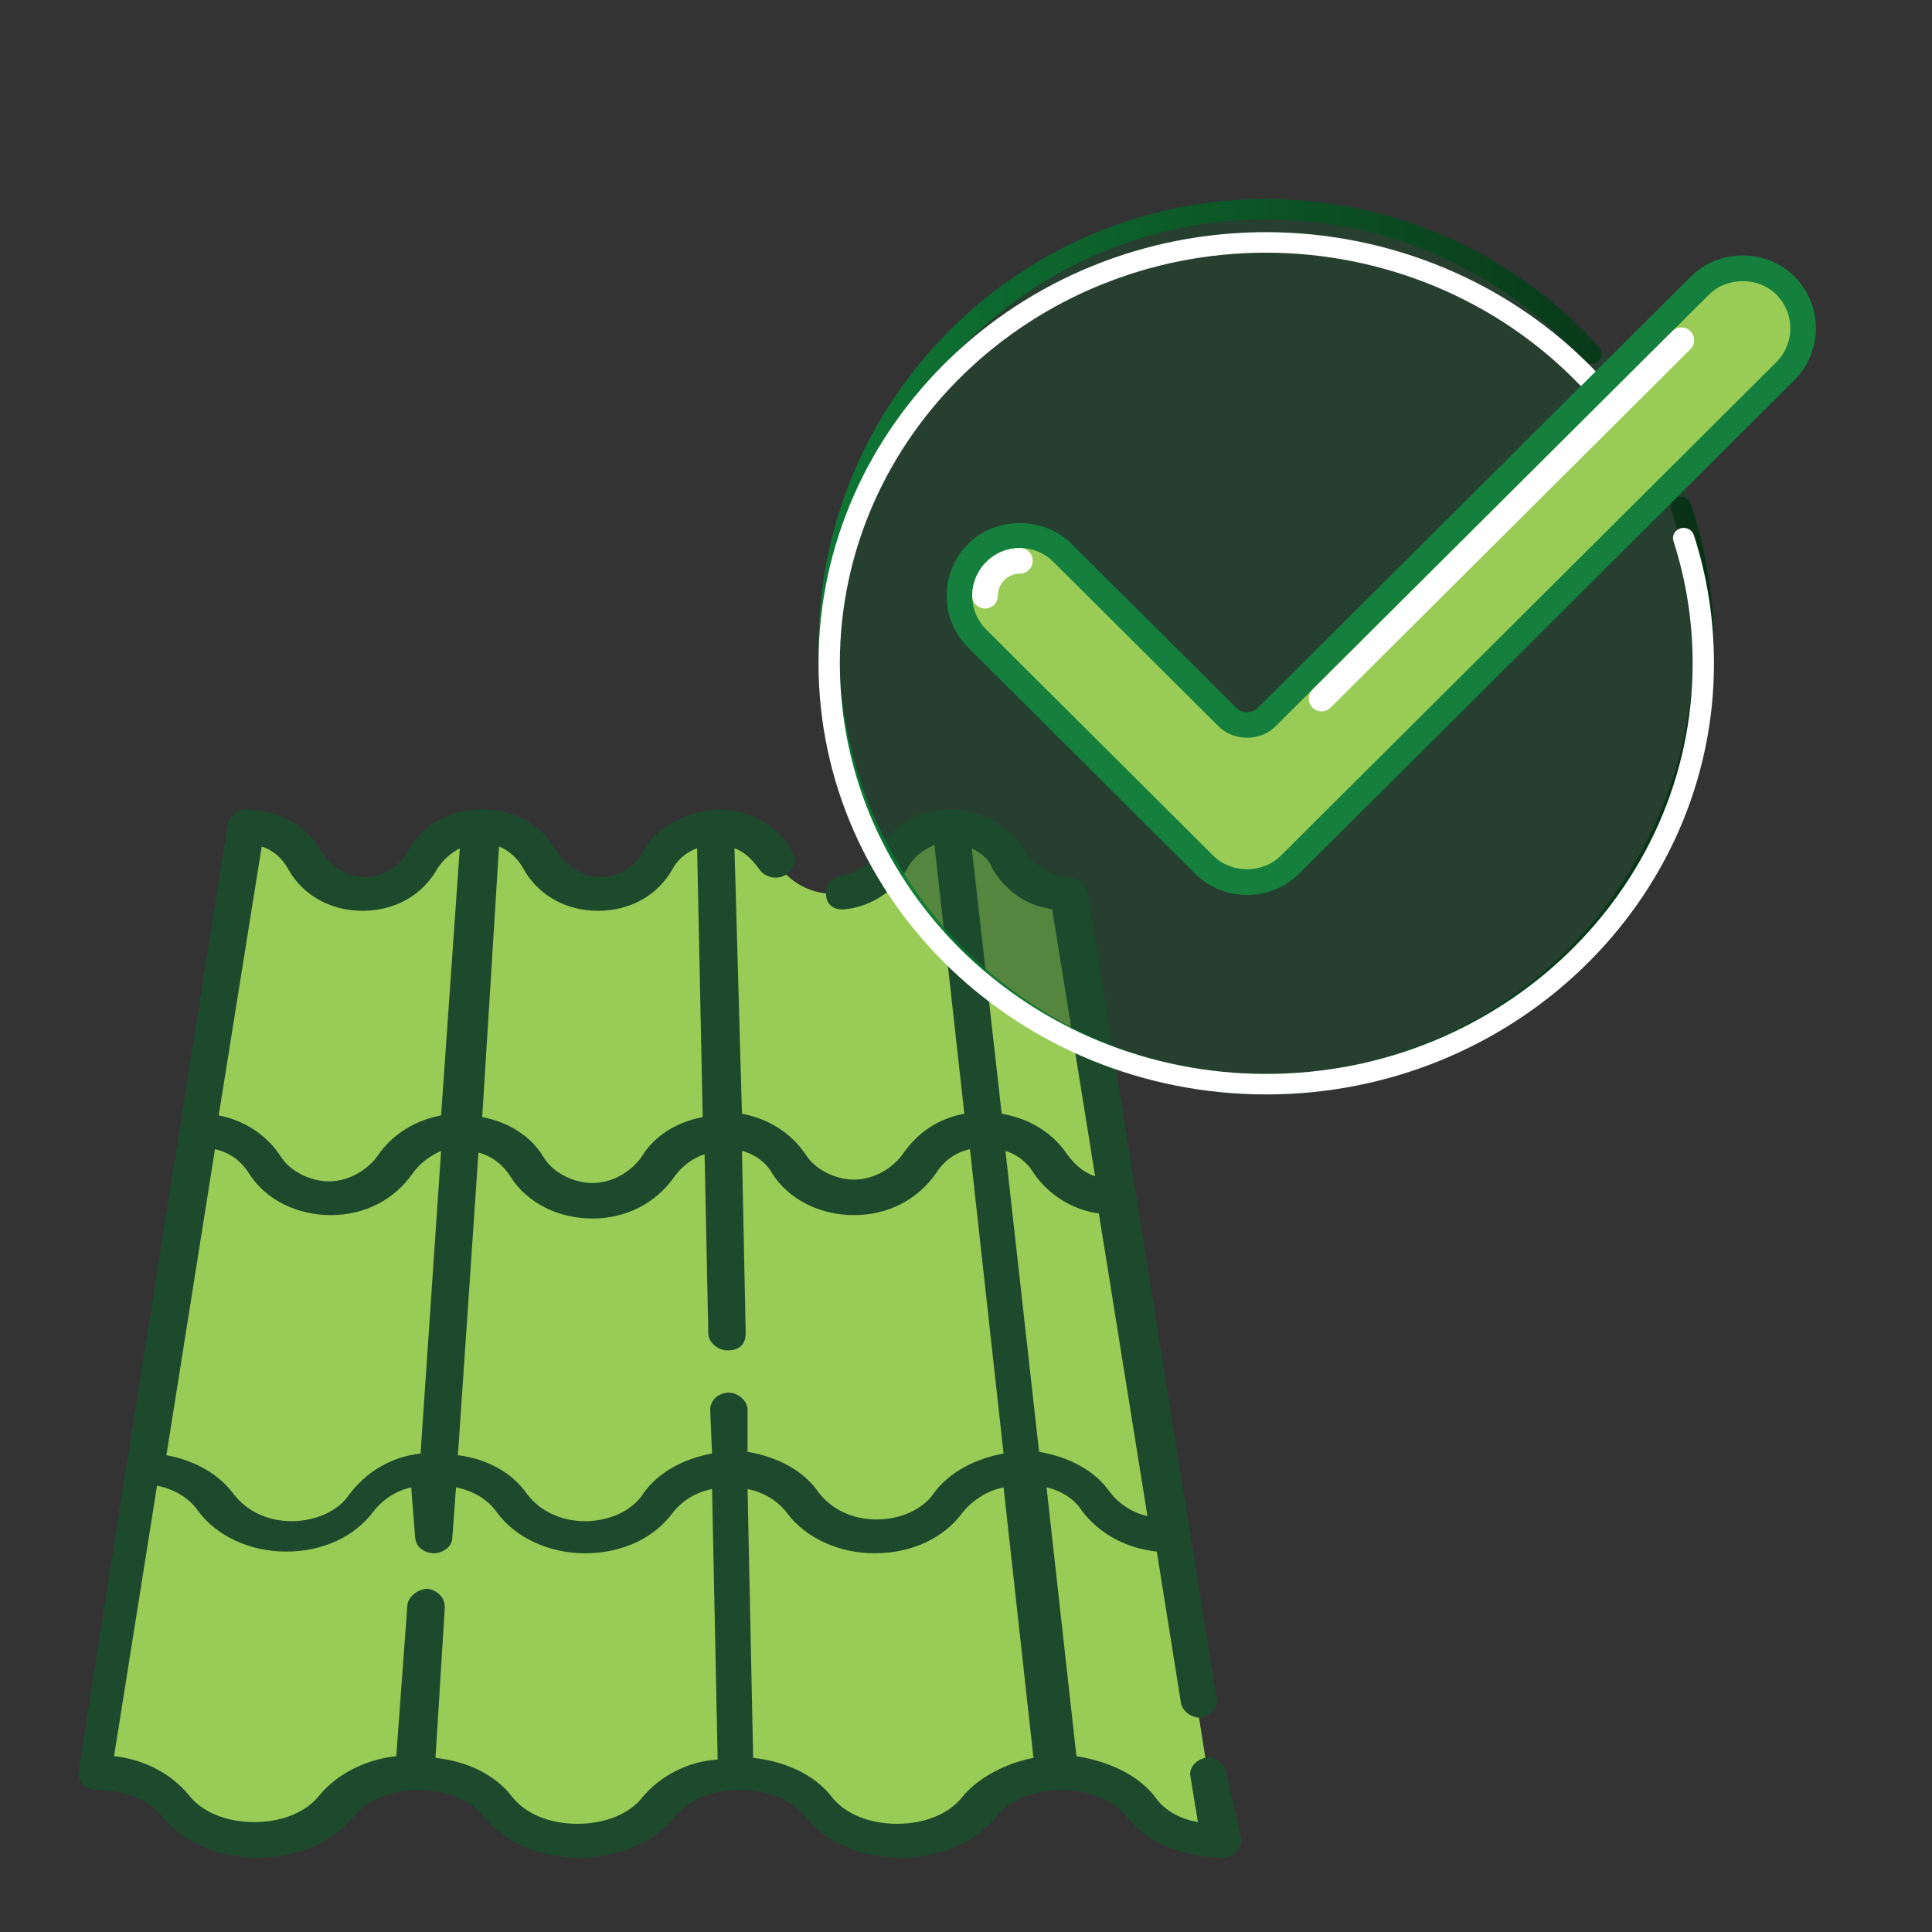 <svg width="74" height="74" viewBox="0 0 74 74" fill="none" xmlns="http://www.w3.org/2000/svg">
<rect x="0" y="0" width="74" height="74" fill="#333333" stroke="none"/>
<g clip-path="url(#clip0_361_1278)">
<path d="M9.451 31.648C10.324 31.648 11.19 32.082 11.706 32.943C12.722 34.672 15.184 34.672 16.201 32.943C17.217 31.214 19.679 31.214 20.696 32.943C21.712 34.672 24.174 34.672 25.191 32.943C26.207 31.214 28.669 31.214 29.686 32.943C30.702 34.672 33.164 34.672 34.181 32.943C35.197 31.214 37.659 31.214 38.675 32.943C39.184 33.804 40.057 34.238 40.93 34.238H40.944L46.67 70.503C45.482 70.503 44.294 70.07 43.6 69.208C42.211 67.479 38.854 67.479 37.466 69.208C36.077 70.937 32.72 70.937 31.332 69.208C29.943 67.479 26.586 67.479 25.198 69.208C23.809 70.937 20.452 70.937 19.064 69.208C17.675 67.479 14.318 67.479 12.93 69.208C11.541 70.937 8.184 70.937 6.796 69.208C6.101 68.347 4.913 67.913 3.725 67.913L9.451 31.648Z" fill="#99CC56"/>
<path d="M46.957 67.848C46.885 67.524 46.527 67.265 46.169 67.33C45.811 67.395 45.525 67.719 45.597 68.043L45.883 69.791C45.167 69.661 44.595 69.338 44.237 68.82C43.593 67.978 42.447 67.46 41.23 67.265L40.085 56.969C40.658 57.098 41.159 57.422 41.445 57.875C42.089 58.717 43.092 59.3 44.308 59.429L45.239 65.258C45.382 65.776 46.026 65.841 46.026 65.776C46.384 65.711 46.67 65.387 46.599 65.064L41.66 34.173C41.517 33.655 40.944 33.591 40.944 33.591C40.3 33.591 39.656 33.202 39.298 32.619C38.224 30.936 36.363 31 36.363 31C35.218 31 34.145 31.648 33.572 32.619C33.286 33.137 32.785 33.461 32.212 33.526C31.854 33.591 31.568 33.914 31.639 34.238C31.639 34.692 31.997 34.886 32.427 34.821C33.429 34.692 34.288 34.109 34.789 33.202C35.003 32.814 35.361 32.554 35.791 32.36L36.936 42.657C35.934 42.851 35.147 43.369 34.574 44.211C34.145 44.794 33.429 45.182 32.713 45.182C31.997 45.182 31.21 44.794 30.852 44.211C30.279 43.369 29.421 42.851 28.419 42.657L28.132 32.49C28.49 32.619 28.776 32.878 29.063 33.267C29.277 33.591 29.707 33.72 30.065 33.526C30.423 33.332 30.566 32.943 30.351 32.619C29.778 31.583 28.705 31 27.488 31C27.488 31 25.484 31.065 24.625 32.619C24.267 33.267 23.623 33.591 22.979 33.591C22.335 33.591 21.69 33.202 21.332 32.619C20.76 31.583 19.686 31 18.47 31C17.253 31 16.179 31.583 15.607 32.619C15.249 33.267 14.604 33.591 13.96 33.591C13.316 33.591 12.672 33.202 12.314 32.619C11.741 31.583 10.596 31 9.379 31C9.093 31 8.807 31.259 8.735 31.518C8.091 35.533 3.796 62.732 3.009 67.848C2.938 68.237 3.295 68.561 3.725 68.561C4.799 68.561 5.729 68.949 6.23 69.597C7.017 70.568 8.377 71.151 9.88 71.151C11.383 71.151 12.743 70.568 13.531 69.597C14.032 68.949 14.962 68.561 16.036 68.561C17.11 68.561 18.04 68.949 18.541 69.597C19.328 70.568 20.688 71.151 22.191 71.151C23.695 71.151 25.054 70.568 25.842 69.597C26.343 68.949 27.273 68.561 28.347 68.561C29.421 68.561 30.351 68.949 30.852 69.597C31.639 70.568 32.999 71.151 34.502 71.151C36.005 71.151 37.365 70.568 38.153 69.597C38.654 68.949 39.584 68.561 40.658 68.561C41.731 68.561 42.662 68.949 43.163 69.597C43.95 70.568 45.31 71.151 46.813 71.151C47.243 71.151 47.601 70.762 47.529 70.374L46.957 67.848V67.848ZM38.01 33.267C38.511 34.109 39.298 34.692 40.3 34.821L41.946 45.053C41.517 44.923 41.159 44.6 40.873 44.211C40.3 43.369 39.441 42.851 38.367 42.657L37.222 32.49C37.58 32.684 37.867 32.878 38.01 33.267ZM19.114 32.425C19.471 32.554 19.829 32.878 20.044 33.267C20.617 34.303 21.69 34.886 22.907 34.886C24.124 34.886 25.198 34.303 25.77 33.267C25.985 32.878 26.343 32.619 26.701 32.49L26.915 42.786C25.913 42.981 25.054 43.499 24.553 44.341C24.124 44.923 23.408 45.312 22.692 45.312C21.977 45.312 21.189 44.923 20.831 44.341C20.331 43.499 19.471 42.981 18.47 42.786L19.114 32.425V32.425ZM10.024 32.425C10.453 32.554 10.811 32.878 11.026 33.267C11.598 34.303 12.672 34.886 13.889 34.886C15.105 34.886 16.179 34.303 16.752 33.267C16.966 32.943 17.253 32.684 17.611 32.49L16.895 42.722C15.893 42.916 15.034 43.434 14.461 44.276C14.032 44.859 13.316 45.247 12.6 45.247C11.884 45.247 11.097 44.859 10.739 44.276C10.238 43.499 9.379 42.916 8.377 42.722L10.024 32.425V32.425ZM8.234 44.017C8.807 44.146 9.236 44.47 9.523 44.923C10.167 45.96 11.383 46.542 12.672 46.542C13.96 46.542 15.105 45.96 15.821 44.923C16.108 44.535 16.465 44.276 16.895 44.082L16.108 55.673C14.962 55.803 14.032 56.386 13.388 57.228C12.958 57.875 12.099 58.264 11.169 58.264C10.238 58.264 9.451 57.875 8.95 57.228C8.377 56.451 7.447 55.932 6.373 55.738L8.234 44.017V44.017ZM24.625 68.82C24.124 69.467 23.194 69.856 22.12 69.856C21.046 69.856 20.116 69.467 19.615 68.82C18.971 67.978 17.897 67.46 16.68 67.33L17.038 61.567C17.038 61.178 16.752 60.919 16.394 60.854C16.036 60.854 15.678 61.113 15.607 61.437L15.177 67.265C13.96 67.395 12.887 67.978 12.242 68.755C11.741 69.402 10.811 69.791 9.737 69.791C8.664 69.791 7.733 69.402 7.232 68.755C6.588 67.978 5.586 67.395 4.369 67.265L6.015 56.904C6.66 57.033 7.232 57.357 7.59 57.875C8.306 58.847 9.594 59.429 10.954 59.429C12.386 59.429 13.602 58.847 14.318 57.875C14.676 57.422 15.177 57.098 15.75 56.969L15.893 58.782C15.893 59.494 16.608 59.494 16.608 59.494C16.966 59.494 17.324 59.235 17.324 58.911L17.467 56.969C18.112 57.098 18.684 57.422 19.042 57.94C19.758 58.911 21.046 59.494 22.406 59.494C23.838 59.494 25.054 58.911 25.77 57.94C26.128 57.487 26.629 57.163 27.273 57.033L27.488 67.395C26.343 67.46 25.269 68.043 24.625 68.82V68.82ZM28.633 53.99C28.633 53.666 28.275 53.342 27.918 53.342C27.488 53.342 27.202 53.666 27.202 53.99L27.273 55.673C26.2 55.868 25.198 56.386 24.625 57.228C24.195 57.875 23.337 58.264 22.406 58.264C21.476 58.264 20.688 57.875 20.187 57.228C19.615 56.386 18.613 55.868 17.539 55.738L18.326 44.146C18.827 44.276 19.257 44.6 19.543 45.053C20.187 46.089 21.404 46.672 22.692 46.672C23.981 46.672 25.126 46.089 25.842 45.053C26.128 44.664 26.558 44.341 26.987 44.211L27.13 51.076C27.13 51.399 27.488 51.723 27.846 51.723C27.846 51.723 28.562 51.788 28.562 51.076L28.419 44.082C28.919 44.211 29.349 44.535 29.564 44.923C30.208 45.96 31.425 46.542 32.713 46.542C34.001 46.542 35.147 45.96 35.862 44.923C36.149 44.47 36.578 44.146 37.151 44.017L38.439 55.673C37.365 55.868 36.363 56.386 35.791 57.163C35.361 57.81 34.502 58.199 33.572 58.199C32.641 58.199 31.854 57.81 31.353 57.163C30.78 56.321 29.778 55.803 28.633 55.609V53.99V53.99ZM36.864 68.82C36.363 69.467 35.433 69.856 34.359 69.856C33.286 69.856 32.355 69.467 31.854 68.82C31.21 67.978 30.065 67.46 28.848 67.33L28.633 57.033C29.277 57.163 29.778 57.487 30.136 57.94C30.852 58.911 32.14 59.494 33.5 59.494C34.932 59.494 36.149 58.911 36.864 57.94C37.222 57.487 37.795 57.098 38.439 56.969L39.584 67.33C38.582 67.524 37.509 68.043 36.864 68.82V68.82ZM38.511 44.082C38.94 44.211 39.37 44.535 39.584 44.923C40.157 45.765 41.087 46.348 42.089 46.478L43.95 58.07C43.378 57.94 42.877 57.616 42.519 57.163C41.946 56.321 40.944 55.803 39.799 55.609L38.511 44.082V44.082Z" fill="#1D4A2D"/>
<path opacity="0.54" d="M48.5 41.919C57.971 41.919 65.649 34.241 65.649 24.77C65.649 15.299 57.971 7.622 48.5 7.622C39.029 7.622 31.351 15.299 31.351 24.77C31.351 34.241 39.029 41.919 48.5 41.919Z" fill="#1D4A2D"/>
<path opacity="0.8" d="M48.5 41.919C39.044 41.919 31.351 34.226 31.351 24.77C31.351 15.314 39.044 7.622 48.5 7.622C50.901 7.624 53.276 8.129 55.47 9.105C57.664 10.081 59.629 11.507 61.238 13.289C61.307 13.366 61.343 13.467 61.338 13.57C61.333 13.673 61.287 13.77 61.21 13.839C61.133 13.909 61.032 13.945 60.929 13.94C60.826 13.934 60.729 13.888 60.66 13.812C59.124 12.11 57.248 10.749 55.153 9.817C53.059 8.885 50.792 8.403 48.5 8.401C39.474 8.401 32.131 15.744 32.131 24.77C32.131 33.797 39.474 41.139 48.5 41.139C57.526 41.139 64.869 33.797 64.869 24.77C64.869 22.978 64.582 21.216 64.013 19.532C63.98 19.434 63.987 19.327 64.033 19.235C64.079 19.142 64.16 19.072 64.258 19.039C64.356 19.006 64.463 19.013 64.555 19.059C64.648 19.105 64.718 19.186 64.751 19.283C65.347 21.051 65.65 22.905 65.649 24.77C65.649 34.226 57.956 41.919 48.5 41.919Z" fill="url(#paint0_linear_361_1278)"/>
<path d="M48.5 41.919C39.044 41.919 31.351 34.511 31.351 25.405C31.351 16.299 39.044 8.892 48.5 8.892C50.864 8.895 53.203 9.368 55.369 10.28C57.535 11.192 59.483 12.525 61.091 14.194C61.163 14.271 61.2 14.372 61.195 14.475C61.19 14.578 61.144 14.676 61.065 14.746C60.986 14.816 60.882 14.853 60.775 14.85C60.667 14.847 60.566 14.803 60.492 14.728C58.961 13.138 57.105 11.869 55.042 11C52.979 10.131 50.752 9.681 48.5 9.678C39.495 9.678 32.168 16.733 32.168 25.405C32.168 34.077 39.495 41.133 48.5 41.133C57.505 41.133 64.832 34.077 64.832 25.405C64.832 23.809 64.585 22.236 64.098 20.728C64.082 20.679 64.076 20.627 64.081 20.576C64.086 20.524 64.101 20.474 64.126 20.428C64.151 20.383 64.185 20.342 64.227 20.309C64.268 20.276 64.315 20.251 64.367 20.236C64.418 20.221 64.472 20.215 64.525 20.22C64.578 20.224 64.63 20.239 64.678 20.263C64.725 20.287 64.767 20.32 64.802 20.36C64.836 20.399 64.862 20.445 64.878 20.495C65.39 22.078 65.649 23.73 65.649 25.405C65.649 34.511 57.955 41.919 48.5 41.919Z" fill="white"/>
<path d="M46.134 33.129C47.008 33.999 48.522 33.999 49.396 33.129L68.379 14.222C68.596 14.007 68.768 13.751 68.885 13.468C69.002 13.186 69.063 12.883 69.063 12.578C69.063 12.272 69.002 11.97 68.885 11.687C68.768 11.405 68.596 11.149 68.379 10.933C67.506 10.064 65.992 10.064 65.118 10.933L48.507 27.476C48.116 27.866 47.414 27.866 47.022 27.476L40.694 21.174C40.257 20.74 39.679 20.501 39.064 20.501C38.449 20.501 37.869 20.74 37.433 21.174C37.217 21.39 37.045 21.646 36.928 21.928C36.81 22.211 36.75 22.513 36.75 22.819C36.75 23.125 36.81 23.427 36.928 23.709C37.045 23.992 37.217 24.248 37.433 24.463L46.134 33.129Z" fill="#99CC56"/>
<path d="M47.765 34.276C47.026 34.281 46.316 33.993 45.789 33.476L37.088 24.81C36.825 24.55 36.616 24.239 36.473 23.897C36.331 23.555 36.258 23.188 36.26 22.817C36.26 22.064 36.554 21.358 37.088 20.827C38.142 19.775 39.98 19.773 41.039 20.827L47.367 27.129C47.568 27.328 47.961 27.329 48.16 27.129L64.773 10.585C65.844 9.518 67.653 9.518 68.724 10.585C68.987 10.845 69.196 11.155 69.338 11.497C69.48 11.839 69.553 12.206 69.552 12.576C69.552 13.329 69.257 14.036 68.724 14.567L49.742 33.476C49.214 33.993 48.504 34.281 47.765 34.276ZM39.064 20.99C38.825 20.99 38.589 21.037 38.369 21.128C38.148 21.219 37.948 21.352 37.779 21.521C37.432 21.868 37.239 22.328 37.239 22.819C37.239 23.309 37.43 23.77 37.778 24.116L46.479 32.782C47.163 33.463 48.366 33.464 49.05 32.782L68.034 13.875C68.38 13.529 68.573 13.068 68.573 12.577C68.573 12.087 68.382 11.626 68.034 11.28C67.349 10.598 66.148 10.598 65.463 11.28L48.852 27.824C48.274 28.402 47.256 28.402 46.676 27.824L40.349 21.522C40.18 21.353 39.98 21.219 39.76 21.128C39.539 21.036 39.303 20.99 39.064 20.99V20.99Z" fill="#15803D"/>
<path d="M37.729 23.308C37.599 23.308 37.475 23.256 37.383 23.165C37.291 23.073 37.239 22.948 37.239 22.819C37.239 22.329 37.431 21.868 37.78 21.521C38.124 21.178 38.579 20.99 39.065 20.99C39.194 20.99 39.319 21.042 39.411 21.134C39.503 21.226 39.554 21.35 39.554 21.48C39.554 21.61 39.503 21.734 39.411 21.826C39.319 21.918 39.194 21.97 39.065 21.97C38.955 21.969 38.845 21.991 38.744 22.033C38.642 22.075 38.549 22.137 38.471 22.214C38.392 22.294 38.328 22.388 38.285 22.491C38.242 22.595 38.22 22.706 38.22 22.819C38.219 22.948 38.168 23.073 38.076 23.165C37.984 23.256 37.859 23.308 37.729 23.308V23.308ZM50.616 27.248C50.519 27.247 50.425 27.218 50.345 27.164C50.265 27.11 50.203 27.033 50.166 26.944C50.129 26.855 50.12 26.756 50.138 26.662C50.157 26.567 50.203 26.48 50.271 26.411L64.048 12.69C64.093 12.643 64.147 12.606 64.207 12.581C64.267 12.555 64.331 12.542 64.396 12.542C64.461 12.541 64.526 12.554 64.586 12.579C64.646 12.603 64.701 12.64 64.746 12.686C64.792 12.732 64.828 12.787 64.853 12.847C64.877 12.907 64.889 12.972 64.889 13.037C64.888 13.102 64.874 13.166 64.849 13.226C64.823 13.285 64.785 13.339 64.738 13.384L50.962 27.105C50.87 27.197 50.745 27.248 50.616 27.248Z" fill="white"/>
</g>
<defs>
<linearGradient id="paint0_linear_361_1278" x1="31.351" y1="24.77" x2="67.353" y2="24.77" gradientUnits="userSpaceOnUse">
<stop stop-color="#088537"/>
<stop offset="1" stop-color="#00270E"/>
</linearGradient>
<clipPath id="clip0_361_1278">
<rect width="74" height="74" fill="white"/>
</clipPath>
</defs>
</svg>

